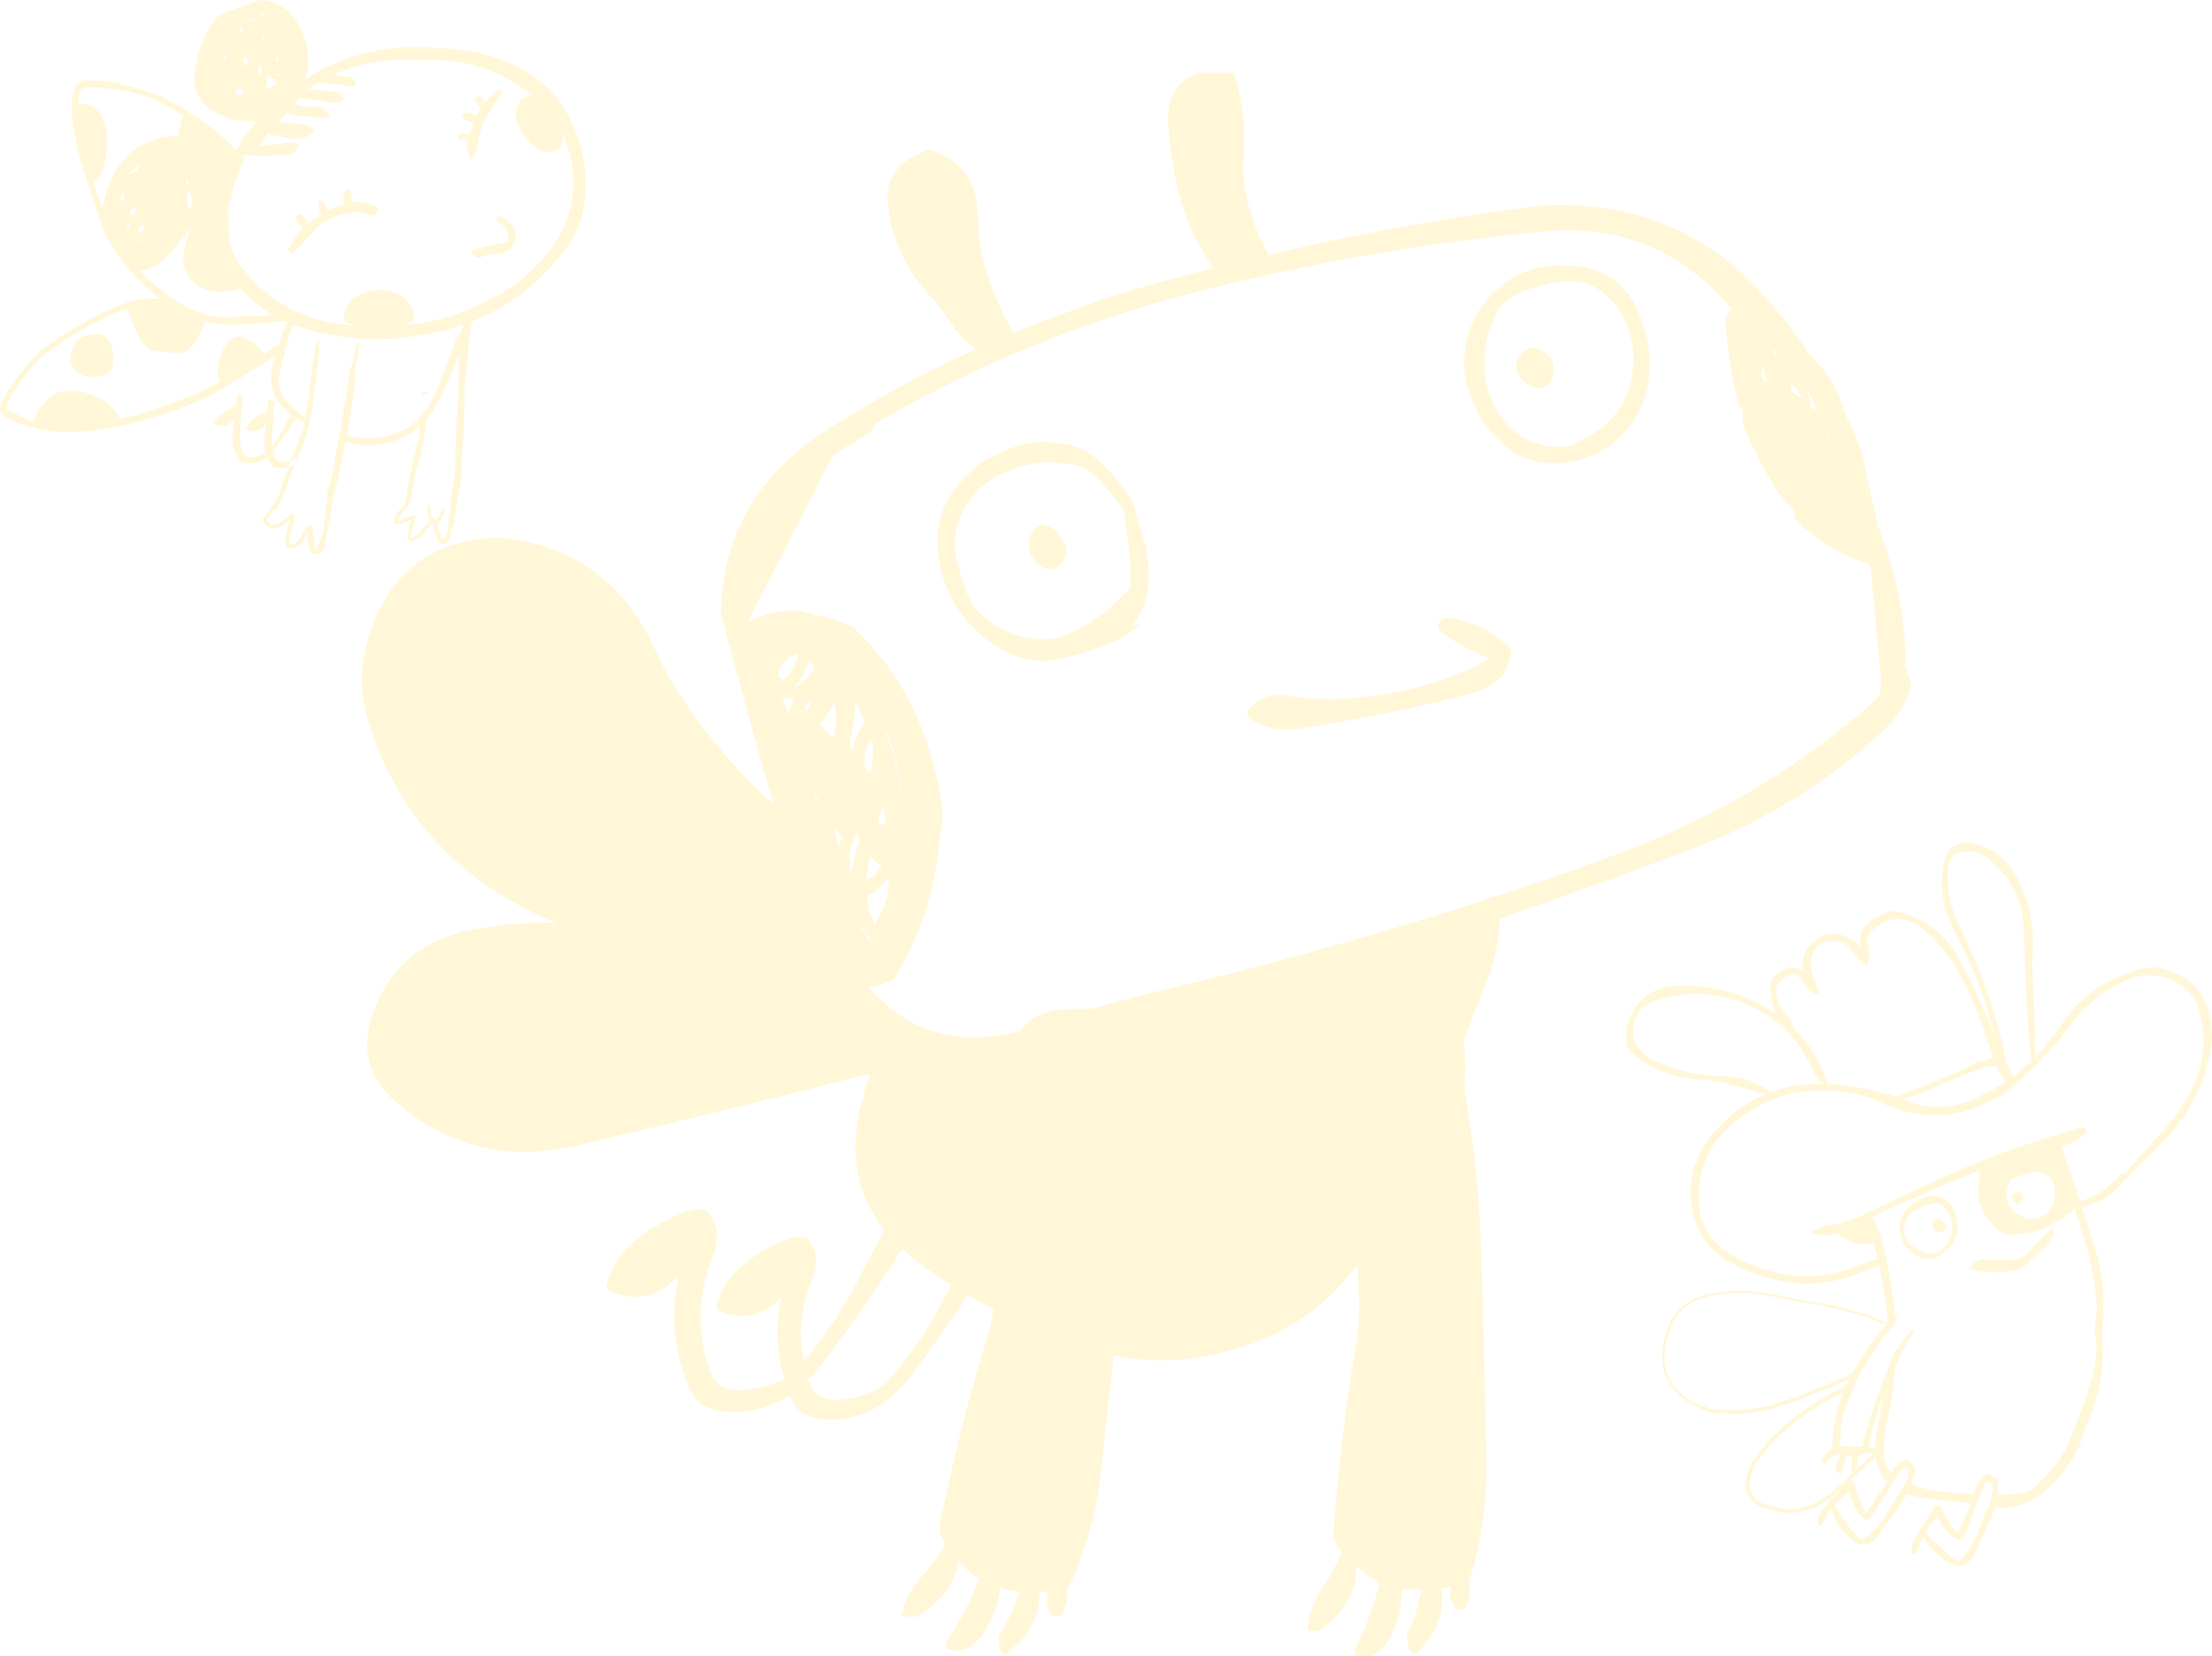 <?xml version="1.0" encoding="UTF-8" standalone="no"?>
<svg xmlns:xlink="http://www.w3.org/1999/xlink" height="554.95px" width="740.95px" xmlns="http://www.w3.org/2000/svg">
  <g transform="matrix(1.0, 0.0, 0.0, 1.0, -13.6, -14.0)">
    <path d="M652.15 235.6 Q651.7 235.95 651.55 236.4 L653.9 243.65 Q651.25 252.65 643.8 259.45 617.15 284.05 582.8 297.45 549.7 310.2 515.95 321.7 515.6 332.6 511.5 343.15 L503.95 362.4 Q504.75 370.45 504.1 378.65 509.3 408.45 509.95 438.4 510.9 470.9 511.5 503.35 L511.5 504.95 Q511.65 524.2 506.3 541.85 506.0 542.65 505.5 543.25 506.45 547.35 505.05 551.6 L504.6 552.4 Q503.45 553.65 501.75 553.2 498.1 549.4 499.55 545.45 L496.4 546.1 Q497.95 557.0 490.55 565.2 L488.65 567.55 Q487.55 568.5 486.3 567.4 L485.65 566.75 484.85 563.0 Q484.7 562.2 484.85 561.7 488.2 555.25 489.3 548.15 L490.25 546.75 483.15 546.25 Q483.45 554.6 479.05 563.15 474.75 570.55 467.85 568.5 L467.5 567.7 467.5 566.45 Q473.05 555.7 475.7 544.05 471.45 542.0 467.85 538.85 468.6 545.8 463.25 552.9 460.4 556.65 456.8 559.5 454.1 561.55 451.6 560.0 452.05 552.4 457.25 545.0 460.75 539.65 463.1 534.1 L461.35 531.75 Q460.1 529.85 460.25 527.8 460.75 520.25 461.55 512.65 463.75 488.05 468.0 463.5 469.1 456.2 468.8 448.95 L468.3 437.6 Q453.8 457.5 430.0 465.2 407.9 472.45 386.65 468.2 L382.35 507.15 Q382.2 507.95 382.2 508.75 379.85 527.8 372.1 544.7 L371.15 545.95 Q371.5 550.05 369.75 554.15 369.3 554.45 369.1 554.95 367.85 556.05 366.15 555.4 363.15 551.15 365.0 547.35 L361.85 547.5 Q361.85 558.55 353.5 565.65 L351.15 567.85 Q350.05 568.65 348.95 567.4 L348.3 566.6 Q348.15 564.7 348.15 562.8 348.0 562.05 348.3 561.55 352.55 555.55 354.45 548.65 L355.55 547.35 Q351.8 547.05 348.6 545.95 347.85 554.45 342.3 562.2 337.1 568.95 330.5 566.15 L330.35 565.35 Q330.35 564.7 330.5 564.1 337.45 554.15 341.55 542.8 337.6 540.45 334.45 536.65 334.25 543.75 327.95 550.05 324.65 553.35 320.7 555.7 L315.5 555.55 Q316.95 548.0 323.1 541.35 327.2 536.5 330.35 531.3 L328.9 528.75 Q327.95 526.85 328.3 524.8 L331.6 510.0 Q336.95 485.85 344.35 461.9 345.65 457.35 346.4 452.6 342.0 450.4 337.9 447.85 328.75 461.6 318.65 475.0 316.0 478.75 312.5 481.75 301.15 491.4 287.3 489.2 280.8 488.05 278.45 482.1 L278.15 481.45 Q267.1 488.7 254.15 486.65 247.05 485.4 244.4 478.75 236.8 460.95 240.9 441.4 231.15 451.95 218.2 446.75 216.3 445.95 216.95 443.9 219.15 435.9 225.8 430.2 228.45 427.85 231.45 425.95 238.1 421.55 245.95 419.15 L249.1 419.3 250.05 419.3 Q252.9 422.3 253.55 425.95 254.35 430.2 252.3 435.25 244.7 454.35 251.35 473.1 253.85 480.35 262.2 479.7 270.1 479.25 276.25 475.95 272.3 462.7 275.3 448.5 266.45 457.95 254.95 453.4 253.2 452.6 253.85 450.7 255.75 443.45 261.75 438.4 269.8 431.45 279.85 428.45 L282.7 428.65 283.65 428.65 Q289.0 434.3 285.55 443.0 280.05 456.55 282.85 470.1 292.35 459.05 299.25 446.15 L309.5 426.9 309.85 426.25 309.7 425.95 Q295.35 407.65 302.6 381.95 303.7 377.85 304.95 373.9 L298.8 375.35 Q253.05 387.0 207.2 397.7 172.65 405.9 146.3 383.35 132.6 371.7 138.25 354.5 146.0 330.85 170.9 325.65 185.25 322.8 199.9 323.15 152.15 303.6 137.15 256.25 132.45 241.45 137.3 226.65 147.4 195.4 180.35 194.0 217.25 197.3 232.9 231.35 236.05 238.45 240.3 245.1 254.15 266.7 272.8 283.7 264.9 256.45 257.65 229.15 L255.1 219.7 Q255.6 179.95 291.55 157.4 L292.0 157.1 Q315.5 142.4 340.6 130.9 335.55 127.9 331.75 121.6 329.25 117.65 326.05 114.2 312.65 100.0 310.95 81.7 310.15 71.8 319.3 66.6 322.15 64.85 324.95 64.2 341.55 69.1 341.2 87.85 341.2 94.5 342.95 100.95 346.4 114.05 353.05 125.55 353.35 125.25 353.85 125.25 354.15 125.1 354.6 124.9 L354.95 124.75 355.55 124.45 Q369.45 119.1 383.45 114.2 392.45 111.2 401.6 108.7 L420.05 103.8 420.2 103.8 Q411.25 91.65 407.75 75.7 405.55 65.8 404.9 55.7 404.15 42.45 415.0 38.35 L426.85 38.35 Q431.4 52.25 430.15 67.35 429.7 71.95 430.45 76.5 432.5 88.65 438.65 99.55 L443.25 98.25 Q481.4 89.45 520.5 84.1 L528.7 83.0 Q576.95 79.65 607.55 116.55 614.35 124.75 620.3 133.45 628.7 141.15 631.65 152.85 636.55 161.35 638.6 171.75 L642.7 190.5 Q651.25 211.8 652.0 234.65 L652.15 235.6 M562.15 118.0 Q565.3 124.9 566.05 132.35 566.85 139.75 564.5 147.15 562.45 153.95 557.1 159.45 552.35 164.5 545.9 167.0 538.95 169.55 531.85 169.05 523.95 168.6 518.45 163.85 514.85 161.05 512.0 157.4 508.05 152.35 505.85 145.75 503.45 138.95 504.25 131.85 504.9 125.85 507.4 121.15 509.8 115.75 514.85 111.2 519.55 106.65 525.85 104.6 532.15 102.35 539.1 103.15 547.0 103.0 553.3 107.1 559.15 110.9 562.15 118.0 M558.65 123.2 Q556.0 116.55 550.45 111.85 546.85 109.15 542.1 108.35 534.2 107.9 526.8 110.55 520.5 112.45 515.75 117.05 512.3 123.35 511.2 130.3 L511.05 131.4 510.9 138.65 Q511.2 142.1 512.3 145.6 514.5 152.2 519.1 156.95 523.8 161.8 531.05 163.25 535.35 164.05 539.9 163.4 L545.75 160.25 Q552.2 156.45 556.0 151.1 559.75 145.25 560.55 138.15 561.5 130.1 558.65 123.2 M533.3 141.0 L532.65 142.4 Q529.95 145.1 526.0 143.05 520.65 140.2 521.75 134.55 523.5 131.55 526.8 130.3 536.25 132.5 533.3 141.0 M608.65 132.15 L607.25 130.9 607.05 130.9 607.85 133.1 608.35 133.3 Q608.35 132.65 608.65 132.15 M617.5 147.45 Q615.6 144.65 613.4 142.25 L613.7 145.25 617.5 147.45 M593.65 117.65 Q567.95 86.6 526.65 91.95 466.4 97.95 407.9 113.55 380.5 121.0 354.6 132.0 L352.9 132.65 Q329.05 142.9 306.7 156.0 L306.35 157.1 305.6 158.2 Q304.0 159.75 302.1 160.7 301.3 161.05 300.7 161.5 296.25 164.2 292.35 167.0 L264.4 221.75 264.4 221.9 264.4 222.35 264.6 222.35 Q266.45 221.1 268.35 220.5 271.85 219.05 275.75 218.75 L278.3 218.6 281.9 218.75 290.6 220.95 Q295.0 222.2 299.25 223.95 L299.9 224.6 Q316.3 240.35 323.55 261.3 325.15 265.4 327.8 276.3 330.35 287.0 328.3 295.05 326.25 320.75 313.15 341.9 309.05 344.4 304.65 344.6 L304.45 344.6 Q319.9 362.55 342.3 361.45 348.6 361.15 355.4 359.4 355.4 359.25 355.55 359.25 359.5 353.55 368.2 352.3 L378.75 352.0 379.2 352.0 Q384.9 350.25 390.75 348.85 396.9 347.1 403.2 345.7 L411.7 343.65 Q461.55 331.5 509.95 315.9 L509.95 315.7 515.75 313.85 515.75 314.0 533.9 307.85 Q550.8 302.15 567.35 295.4 607.05 278.8 638.75 251.25 641.45 249.0 643.65 246.2 L643.65 246.0 643.65 245.7 643.2 245.1 643.8 243.05 643.8 242.85 640.35 205.35 639.7 203.0 Q624.6 198.4 614.35 187.2 L615.1 185.15 Q610.05 181.35 604.55 171.1 597.3 157.55 597.3 154.25 597.3 152.35 597.6 150.8 L596.35 150.6 Q592.25 135.65 591.45 120.2 592.4 118.75 593.65 117.65 M604.25 137.05 Q602.8 138.95 604.25 141.3 L604.55 141.8 605.5 142.1 604.25 137.05 M622.35 151.25 Q620.8 147.95 618.9 144.95 619.7 147.45 620.15 150.3 L620.3 150.8 622.35 151.25 M625.7 159.15 L625.2 159.75 626.15 161.05 Q625.85 160.1 625.7 159.15 M354.45 163.4 Q361.1 161.35 367.85 162.45 375.75 162.9 381.4 168.15 386.65 172.85 390.75 178.7 393.25 181.85 394.05 185.45 L396.25 193.35 Q398.6 200.45 398.45 207.85 398.3 215.45 394.05 221.9 L392.8 223.95 395.6 222.7 393.5 224.7 Q389.35 228.25 383.95 230.25 377.3 232.8 370.4 234.35 L365.2 235.45 Q358.7 235.75 352.9 233.4 346.75 230.9 341.55 226.15 335.55 220.8 332.05 213.7 327.35 204.55 327.65 194.3 328.1 183.75 334.75 176.15 338.2 172.4 342.0 169.25 347.85 165.6 354.45 163.4 M350.35 172.25 Q343.75 174.9 339.15 180.6 334.6 186.4 333.5 193.65 333.0 197.6 333.95 201.25 L335.2 205.8 337.1 211.8 Q339.65 218.9 345.95 222.85 352.4 227.1 359.8 228.05 367.25 228.7 373.2 225.7 380.15 222.35 385.7 217.35 389.0 214.5 392.15 211.0 392.6 201.85 391.05 192.55 L390.55 188.3 Q390.1 183.9 386.95 180.75 L383.45 176.65 Q379.55 171.6 373.55 169.7 L364.1 168.75 Q356.5 169.4 350.35 172.25 M365.0 190.35 Q368.0 191.8 369.1 194.3 373.05 199.8 368.0 203.9 365.35 205.65 362.65 203.9 360.75 202.65 359.5 200.75 355.55 194.45 362.2 189.55 L365.0 190.35 M432.05 251.55 Q436.75 245.85 445.15 247.15 454.75 248.7 464.5 248.05 480.9 247.15 496.55 241.9 505.35 238.95 512.45 234.65 504.1 231.2 496.4 225.85 494.95 224.75 495.45 223.0 L495.75 222.55 496.05 222.05 496.55 221.6 497.15 221.25 497.8 221.1 498.75 220.95 Q511.85 222.85 519.55 231.5 L519.85 231.85 Q518.95 242.85 507.4 246.0 499.7 248.25 491.8 249.95 470.65 254.7 449.05 258.15 439.6 259.6 432.65 255.0 430.45 253.6 432.05 251.55 M646.8 220.65 L647.45 222.85 647.45 222.2 646.8 220.65 M284.9 235.3 Q283.05 239.85 280.05 243.95 L280.35 243.95 Q283.5 242.25 286.2 238.15 285.85 236.7 285.1 235.3 L284.9 235.3 M275.95 241.6 Q279.85 238.95 280.65 234.05 280.8 232.8 280.05 233.1 275.6 235.3 274.2 239.55 L274.2 240.05 Q274.35 241.0 275.45 241.45 L275.95 241.6 M277.65 253.45 Q278.15 251.25 279.4 249.0 279.1 247.9 277.35 247.75 L275.75 247.75 277.65 253.45 M310.15 258.95 Q314.25 269.5 315.5 280.7 L315.5 281.2 315.65 280.1 Q314.55 269.7 310.95 259.9 L310.15 258.95 M304.95 262.1 Q303.2 265.75 303.05 269.85 L303.05 270.3 Q303.85 271.75 305.1 272.85 306.35 268.4 305.9 263.05 305.75 261.95 304.95 262.1 M300.2 249.2 L300.2 249.35 Q299.9 255.35 298.5 261.0 L298.3 261.5 Q298.5 263.7 299.1 265.9 L299.1 266.2 Q299.75 260.7 303.2 256.25 301.95 252.5 300.2 249.2 M283.65 252.35 Q285.1 250.9 285.7 248.55 L285.4 248.55 Q283.05 249.35 283.5 251.85 L283.65 252.35 M288.4 256.45 Q289.8 259.1 292.95 261.0 294.05 256.75 293.45 251.85 293.3 250.1 292.95 249.65 291.4 253.1 288.7 255.95 L288.4 256.45 M287.3 281.5 L285.55 277.55 285.25 276.95 287.45 283.7 Q287.3 282.6 287.3 281.5 M293.3 291.6 Q293.45 294.6 294.55 297.25 L294.7 297.6 Q294.85 296.35 295.35 295.2 L295.65 294.75 293.45 291.45 293.3 291.6 M301.65 295.4 L300.7 293.65 Q300.55 293.35 300.2 293.65 297.05 299.8 298.8 306.25 L298.8 306.4 Q299.75 301.05 301.3 295.85 L301.65 295.4 M309.05 285.15 Q307.95 287.2 307.65 289.4 L307.8 289.7 Q309.35 290.8 310.15 289.7 310.45 287.35 309.5 284.95 309.35 284.65 309.05 285.15 M310.8 308.45 Q308.1 312.4 304.15 314.15 L304.15 314.3 Q304.0 317.6 305.25 320.45 L306.5 323.6 Q310.45 318.25 311.25 311.0 311.4 309.1 310.8 308.45 M309.05 304.2 L304.95 301.05 Q304.15 304.7 303.85 308.3 303.7 308.65 303.85 308.8 306.5 307.7 309.05 304.2 M302.25 325.5 L303.55 326.9 304.65 328.8 305.6 328.8 Q303.35 326.45 301.65 323.75 L302.25 325.5 M315.85 432.55 L315.35 433.2 Q303.05 452.3 289.0 470.9 L284.45 476.25 284.75 477.05 Q286.95 483.5 294.55 483.05 303.2 482.4 309.85 478.0 320.4 466.65 327.8 452.75 L332.2 444.55 323.55 438.7 Q319.3 435.7 315.85 432.55 M257.65 450.55 L257.65 450.4 Q257.5 450.4 257.5 450.55 L257.65 450.55 M221.05 443.75 L221.2 443.75 221.2 443.45 221.05 443.75" fill="#ffcc00" fill-opacity="0.153" fill-rule="evenodd" stroke="none"/>
    <path d="M77.9 90.0 Q75.7 92.4 72.75 96.25 65.75 105.35 60.1 104.3 63.95 108.55 68.6 112.0 79.6 120.2 88.5 120.2 L105.15 119.65 102.9 118.25 Q97.8 114.85 94.1 110.6 91.4 111.7 87.6 111.7 79.8 111.7 76.65 106.25 75.0 103.4 75.0 100.05 75.85 93.5 77.9 90.0 M70.75 74.7 L70.65 74.7 Q70.4 75.35 70.5 76.05 L70.65 76.05 70.75 74.7 M77.55 83.45 L77.65 83.35 Q78.05 80.85 77.35 78.45 76.55 78.25 75.9 79.15 L76.0 79.25 76.75 83.45 Q77.2 84.1 77.55 83.45 M58.75 93.8 L60.5 95.0 61.15 94.45 58.75 93.8 M60.4 89.8 L60.45 89.9 59.7 91.4 60.95 91.8 62.0 90.15 62.0 89.95 61.95 89.65 60.4 89.8 M56.55 90.8 L57.1 89.5 57.1 89.45 56.6 89.1 Q56.25 88.95 56.2 89.3 L55.95 90.75 56.55 90.8 M59.2 83.2 Q58.6 83.85 57.45 84.05 L57.0 85.8 Q57.9 86.6 58.8 86.1 L58.75 85.95 59.2 83.2 M54.9 79.25 L54.4 78.75 54.25 78.7 Q53.9 79.75 54.1 80.85 54.25 81.4 54.9 81.55 L55.05 81.3 55.3 80.65 55.25 80.3 Q55.05 79.8 55.15 79.35 L54.9 79.25 M56.85 72.25 L59.35 71.3 59.5 71.1 60.35 69.65 Q60.05 69.5 59.7 69.8 58.2 70.85 56.85 72.25 M72.8 62.25 L72.75 62.65 72.95 62.6 72.8 62.25 M76.1 74.05 L76.0 74.15 75.95 75.55 Q76.6 75.65 76.8 75.2 L76.75 75.0 Q76.8 74.2 76.1 74.05 M67.2 68.25 L67.15 68.1 Q66.6 68.65 67.1 69.25 L67.35 69.3 67.75 69.0 67.2 68.25 M68.0 48.55 Q58.0 43.75 44.3 43.25 41.05 43.1 40.1 45.85 39.8 46.75 39.75 48.85 L40.65 48.8 Q49.1 48.8 49.5 62.0 49.4 65.65 48.5 68.95 47.2 73.8 44.8 75.1 L48.0 84.15 Q48.0 82.85 48.3 81.7 53.3 60.3 73.45 59.5 L73.45 59.4 Q73.45 58.25 74.1 55.45 74.5 53.75 74.95 52.75 69.65 49.35 68.0 48.55 M112.9 86.25 L113.2 86.0 113.55 85.75 114.05 85.75 114.25 85.8 114.8 86.15 Q116.15 87.45 116.95 88.9 119.0 87.15 121.3 85.75 120.0 83.95 120.25 81.8 L120.55 81.55 120.95 81.3 120.95 81.35 121.7 81.4 122.1 81.8 Q122.85 83.2 123.05 84.7 125.75 83.25 128.7 82.3 128.25 79.45 129.7 77.4 L129.7 77.5 130.15 77.45 130.35 77.5 131.0 78.0 Q131.3 78.5 131.1 79.2 L131.25 79.75 131.25 81.75 Q135.55 81.3 139.45 83.2 140.7 83.75 140.1 84.9 138.9 86.75 136.65 85.75 135.4 85.15 133.95 85.15 125.55 84.9 119.4 90.75 115.25 94.9 111.6 99.05 111.0 99.0 110.5 98.5 L110.35 98.25 110.3 98.05 110.25 97.9 Q111.5 94.3 114.2 91.45 L114.95 90.65 Q113.55 89.05 112.6 87.1 L112.65 86.6 112.9 86.25 M84.35 87.65 L84.5 87.55 84.25 87.55 84.35 87.65 M112.9 40.75 L112.65 41.1 112.85 41.25 112.9 40.75 M103.6 39.45 Q103.15 39.7 103.15 40.55 L102.75 42.75 102.75 43.05 103.0 43.65 Q104.95 43.1 106.5 41.65 L106.3 41.55 103.6 39.45 M106.95 39.45 L107.5 39.3 107.55 39.15 107.45 39.0 Q106.95 38.55 106.05 38.6 L105.95 38.55 106.95 39.45 M101.9 25.9 L101.5 27.4 101.65 27.35 102.35 27.1 101.9 25.9 M106.6 32.25 Q106.2 33.15 105.95 34.15 L106.95 34.7 106.6 32.25 M92.55 44.6 L92.5 44.75 92.45 45.5 Q94.2 46.2 95.15 45.25 L95.0 45.1 94.0 43.15 92.55 44.6 M89.15 49.0 L88.95 48.8 88.75 48.9 89.15 49.0 M83.6 37.3 L83.45 37.25 Q82.8 38.55 83.25 39.95 L83.3 39.85 83.6 37.3 M86.65 38.95 Q86.25 39.75 86.8 39.8 L86.85 39.8 86.7 38.9 86.65 38.95 M88.3 32.15 L88.3 33.75 89.65 33.8 89.65 33.6 Q89.35 32.6 88.45 31.9 88.3 31.75 88.3 32.15 M88.85 27.3 Q88.5 27.9 88.95 28.45 L89.0 28.55 88.85 27.3 M100.3 36.3 L100.3 36.5 Q100.0 37.45 100.25 38.5 100.6 38.85 100.95 38.85 L101.0 38.75 Q101.4 37.2 101.25 35.75 100.75 35.7 100.3 36.3 M95.95 32.95 L95.9 32.9 Q94.45 34.3 95.6 36.15 96.3 35.95 96.8 34.85 L96.8 34.65 95.95 32.95 M97.55 24.95 L97.4 24.9 Q97.0 25.75 97.75 26.25 L97.9 26.2 97.55 24.95 M98.85 21.1 L98.9 21.1 98.5 19.95 97.95 20.55 98.4 20.95 Q98.5 20.95 98.6 21.1 L98.85 21.1 M94.65 22.25 L93.6 24.05 94.7 25.35 94.7 25.1 94.65 22.25 M107.8 21.75 L108.9 23.05 108.1 21.95 107.8 21.45 107.8 21.75 M101.85 19.3 L102.1 18.95 101.4 18.85 101.05 18.85 101.25 20.0 101.85 19.3 M164.6 139.25 L162.2 144.9 161.45 146.5 158.75 151.4 156.25 154.75 Q155.75 162.75 153.4 170.5 152.55 173.25 152.15 176.0 L151.95 177.4 151.6 178.55 151.5 180.3 151.45 181.05 151.4 181.05 Q151.0 182.65 150.25 183.55 147.7 186.55 146.9 188.2 L147.5 188.45 Q151.15 186.8 151.6 186.8 L151.8 186.85 152.25 186.5 Q152.65 186.5 152.6 186.95 152.6 189.05 151.1 193.4 151.1 194.15 151.85 194.15 152.85 194.15 155.35 191.1 L157.7 188.4 157.55 188.1 157.5 188.05 157.5 188.0 Q156.8 186.6 156.85 183.85 L156.9 183.7 156.8 183.25 Q156.8 182.9 157.2 182.9 L158.6 187.65 158.8 187.95 159.5 188.0 160.25 187.75 Q161.95 183.9 162.2 183.9 162.75 183.9 162.7 184.8 161.2 188.95 160.15 189.5 L160.65 191.75 Q161.3 194.1 161.95 194.95 163.75 193.6 163.85 187.6 L164.55 184.95 164.3 184.45 164.7 181.9 164.55 181.9 165.7 175.0 Q166.2 170.65 166.15 166.3 166.05 164.1 166.3 161.85 L167.0 147.65 167.45 133.25 Q166.85 133.45 164.6 139.25 M208.8 66.0 Q210.7 74.95 209.05 84.0 207.65 91.05 203.45 96.9 190.95 113.95 171.9 121.6 L171.4 123.05 Q171.05 123.9 170.25 133.6 169.5 142.9 169.1 143.25 169.3 148.45 169.0 153.7 L168.0 174.3 167.95 174.8 Q167.75 178.05 167.0 181.15 L166.45 183.85 Q165.85 190.1 164.9 191.0 164.1 196.3 162.2 196.25 159.3 196.2 158.8 189.4 L158.45 189.2 Q154.1 195.3 151.85 195.25 149.9 195.2 149.95 194.05 L150.7 190.3 Q150.85 189.4 151.15 188.75 L151.05 188.15 Q148.75 189.65 147.55 189.6 145.3 189.6 145.7 188.25 145.75 186.55 147.85 184.45 149.35 183.0 149.85 180.9 L149.7 180.9 150.45 176.1 Q151.8 168.4 153.9 160.7 L154.45 156.65 Q150.65 160.1 145.55 161.75 137.25 164.5 129.25 162.1 L126.65 175.15 126.6 175.65 125.45 179.85 125.35 179.85 123.95 188.3 122.8 194.25 122.4 197.3 Q121.55 199.75 118.9 199.65 116.35 199.5 116.7 192.5 L116.7 192.45 115.05 195.35 Q113.2 197.75 110.9 197.65 109.25 197.55 109.15 195.55 109.3 191.85 110.8 188.25 L110.7 188.1 108.5 189.95 Q106.75 191.1 104.55 191.0 102.35 190.85 101.65 188.3 101.7 187.55 104.35 184.05 L107.25 179.9 Q107.35 179.25 107.6 178.65 L107.5 178.65 108.2 176.25 108.5 175.1 109.25 173.15 110.15 170.65 112.3 169.85 Q111.1 172.35 110.4 174.85 L109.95 176.25 109.75 176.8 109.25 178.1 109.15 178.6 109.15 178.75 109.0 178.75 108.55 179.7 Q107.1 183.8 106.0 184.9 L105.65 184.55 105.75 184.4 105.6 184.55 102.95 188.25 103.6 189.15 Q104.2 189.75 104.9 189.8 107.05 189.9 111.15 186.2 112.65 186.25 112.4 187.5 L111.55 190.4 Q110.6 193.05 110.5 195.55 110.45 196.4 111.3 196.4 112.65 196.5 114.75 193.05 116.9 189.6 117.3 189.65 118.25 189.7 118.6 193.05 118.95 197.45 119.25 198.15 122.25 194.75 122.8 183.25 L123.45 179.7 123.15 179.7 123.25 179.0 124.25 175.55 Q125.35 171.4 125.9 167.05 L126.65 162.65 126.75 162.35 127.25 159.8 127.25 159.4 127.25 158.95 127.4 159.0 Q129.0 150.85 130.2 142.25 L130.65 138.95 131.1 137.35 Q131.2 136.75 131.65 135.75 L132.15 134.2 Q132.25 132.1 133.1 129.25 L133.0 128.0 133.9 129.55 Q133.65 132.8 132.7 135.95 132.45 145.6 130.6 154.9 L129.7 159.75 Q139.3 162.55 148.7 158.05 151.65 156.7 153.75 154.25 L154.1 153.85 155.2 152.65 156.4 151.2 157.1 149.85 Q158.9 147.15 160.3 144.25 160.1 144.15 163.3 135.7 L166.55 127.15 167.45 126.25 168.3 124.25 168.95 122.75 Q163.3 124.7 157.2 125.9 L149.65 127.0 144.15 127.5 Q128.3 128.25 113.15 123.25 L111.6 122.7 Q109.0 131.05 107.15 139.4 106.15 143.9 109.05 147.65 112.0 151.3 115.85 153.8 117.45 144.5 118.5 135.0 L119.2 130.4 119.35 130.1 Q119.7 128.8 120.45 127.95 L120.45 128.75 120.35 129.05 120.6 131.25 Q120.45 131.25 120.45 131.35 L120.6 131.6 118.35 149.6 117.45 154.75 117.55 154.8 117.45 154.95 117.05 156.5 117.05 156.6 116.65 158.1 Q115.4 162.7 113.55 167.15 L113.45 167.2 111.0 168.4 114.3 159.95 Q115.1 157.9 115.5 155.75 L112.95 154.15 105.6 164.6 105.05 165.35 105.5 166.9 Q106.2 168.95 108.6 168.8 L111.0 168.4 110.15 170.65 106.3 170.75 Q104.25 170.4 103.5 168.5 L103.05 167.25 Q99.65 169.75 95.65 169.1 93.6 168.75 92.85 166.85 91.1 162.75 91.55 158.3 91.95 157.05 91.95 155.3 L91.65 154.85 90.55 155.85 Q89.4 156.8 87.6 156.8 L85.25 156.2 Q85.95 154.35 87.55 153.0 89.75 151.05 92.5 150.1 92.7 146.0 93.7 146.0 94.75 146.0 94.75 148.45 L94.7 150.15 94.75 150.2 94.55 151.65 94.1 158.1 Q93.55 161.65 94.85 165.25 95.55 167.3 97.95 167.15 100.55 166.95 102.6 165.7 101.9 162.9 102.2 159.95 102.6 158.7 102.6 156.95 102.6 156.5 102.3 156.5 L101.2 157.5 Q100.05 158.45 98.25 158.45 L95.9 157.85 Q96.6 156.0 98.2 154.65 100.4 152.7 103.15 151.75 103.35 147.65 104.35 147.65 105.4 147.65 105.4 150.1 L105.35 151.8 105.4 151.85 105.2 153.3 104.75 159.75 Q104.45 161.55 104.7 163.4 106.85 160.65 108.5 157.55 L111.05 152.85 Q102.1 146.15 105.15 135.35 L105.85 133.05 Q102.3 135.75 87.85 144.45 79.8 149.3 65.65 153.6 49.05 158.7 36.65 158.7 28.55 158.7 21.05 156.2 13.6 153.7 13.6 151.0 13.6 148.15 19.35 140.5 24.6 133.5 27.65 131.15 33.35 126.8 42.05 121.9 56.05 114.0 63.8 114.0 L67.3 114.15 Q64.65 112.15 62.05 109.7 50.9 99.1 47.1 87.9 L43.85 78.0 43.9 77.85 43.25 76.2 43.05 75.55 43.0 75.55 42.55 74.45 42.65 74.4 41.05 69.25 Q37.6 57.15 37.6 49.95 37.6 39.6 44.45 41.15 L47.1 41.1 Q50.85 41.1 59.25 43.55 66.9 45.8 69.55 47.3 80.6 53.45 85.7 57.75 89.25 60.8 92.65 64.3 95.65 59.25 99.5 54.75 L92.45 54.15 Q76.75 50.4 79.0 36.95 79.0 36.15 79.25 35.25 80.55 28.6 84.1 22.55 87.05 17.65 92.0 17.4 94.6 15.95 97.75 15.15 99.25 14.3 101.05 14.0 L102.55 14.25 103.05 14.2 Q109.65 15.7 113.05 21.35 118.7 30.8 115.9 40.55 135.7 27.75 160.55 30.1 166.6 30.25 172.75 31.55 202.6 37.6 208.8 66.0 M179.7 87.25 Q179.9 86.5 180.65 86.5 182.95 87.05 184.65 88.8 186.65 90.8 186.25 93.5 185.35 99.5 178.5 99.15 177.15 99.1 175.95 99.65 172.9 101.3 171.65 98.75 171.45 98.3 171.8 98.1 177.25 95.8 183.4 95.25 L183.8 94.75 Q184.6 90.4 180.05 88.2 L179.85 87.8 179.7 87.4 179.7 87.25 M191.55 46.2 L191.95 46.35 192.05 46.45 192.1 46.55 192.15 46.65 192.7 46.8 193.3 47.25 Q176.9 32.5 152.8 34.35 138.35 33.2 125.5 38.95 127.05 39.1 128.45 39.7 131.05 39.2 132.05 40.6 L132.7 41.2 132.85 41.7 Q132.85 42.15 132.5 42.6 L131.8 42.7 131.75 42.95 131.15 43.05 127.2 42.3 121.55 41.75 121.5 41.7 120.15 41.7 Q119.8 41.85 119.4 42.1 L116.85 43.75 118.55 44.0 122.2 44.35 124.3 44.65 124.9 44.55 127.6 45.15 Q128.2 45.35 128.15 45.7 L128.0 46.4 129.05 47.35 126.75 48.1 125.95 48.3 Q123.3 48.6 120.4 47.6 L118.0 47.3 113.8 47.0 112.25 48.9 115.65 49.7 118.75 49.75 Q122.05 49.6 123.35 51.7 L123.7 51.75 124.05 52.1 124.15 52.45 124.1 52.65 Q123.85 53.7 122.6 53.55 L119.8 53.2 114.1 52.9 109.45 51.8 106.9 54.7 108.1 54.95 114.2 55.5 Q116.9 55.8 118.7 57.4 119.1 57.8 118.75 58.25 114.95 61.6 108.8 60.0 L106.15 59.45 Q104.45 59.3 103.4 58.6 L102.15 60.45 Q101.4 61.95 100.25 62.9 L111.95 61.75 Q114.25 62.2 113.05 64.15 112.05 65.55 110.0 65.8 102.95 66.3 95.9 66.0 L95.6 65.9 95.35 65.8 94.85 66.7 95.5 67.45 Q94.05 70.0 92.95 73.1 91.5 77.15 90.8 81.55 L90.2 81.6 89.8 85.5 90.35 85.55 Q90.2 87.5 90.2 89.55 L90.3 94.35 Q91.25 99.15 94.3 103.2 106.45 119.15 125.5 122.25 L133.05 123.2 129.55 122.15 Q128.8 121.8 128.75 121.1 128.85 115.1 134.85 112.35 138.25 110.95 142.0 111.25 149.7 111.95 152.2 118.9 152.45 122.4 149.2 122.9 L144.75 123.4 Q162.9 122.45 179.45 113.5 186.55 109.65 192.35 104.0 212.2 84.95 202.35 58.95 L201.6 57.15 Q202.1 58.9 202.2 60.8 201.9 64.25 198.3 64.8 195.7 65.2 193.65 63.7 189.65 60.9 187.55 56.45 184.7 50.75 189.05 46.45 L189.1 46.5 191.15 46.15 191.55 46.2 M173.05 46.8 L173.25 46.6 173.7 46.35 Q174.5 46.2 175.1 46.75 L175.35 47.15 175.5 47.65 175.95 47.9 176.2 48.2 Q178.1 45.9 180.45 44.0 L180.45 44.05 180.9 44.1 181.2 44.15 181.5 44.4 181.75 44.7 181.85 45.0 178.3 50.2 Q174.25 56.25 173.4 63.25 173.15 65.45 171.85 66.95 171.35 67.5 171.05 66.95 169.55 64.2 170.3 61.1 L167.5 60.7 167.1 60.35 166.95 60.1 166.95 59.6 167.1 59.2 167.35 58.95 167.7 58.7 Q169.4 58.6 170.95 59.2 L171.0 59.1 Q171.5 56.9 172.3 54.85 170.85 54.95 169.2 54.05 L168.75 53.55 168.55 53.25 168.65 52.9 168.65 52.75 168.7 52.5 168.8 52.35 Q169.15 51.95 169.75 51.8 L170.05 51.75 Q172.1 51.75 173.2 52.8 L174.6 50.35 Q173.5 49.15 172.85 47.5 L172.95 47.15 173.05 46.8 M50.85 129.65 Q51.55 131.55 51.55 133.6 51.55 136.55 51.0 137.6 49.6 140.25 44.75 140.25 40.25 140.25 38.3 137.55 37.15 135.95 37.15 134.25 37.15 132.45 38.35 130.0 40.1 126.4 43.25 126.4 L45.95 125.85 Q49.45 125.85 50.85 129.65 M155.1 146.15 L154.95 146.15 154.95 145.35 157.25 145.35 156.65 145.8 156.35 145.9 156.2 145.95 155.1 146.15 M73.15 132.3 L65.0 131.6 Q61.8 130.35 59.35 125.3 56.7 119.45 56.6 117.5 44.4 121.15 29.2 132.3 26.15 134.5 21.2 141.0 15.8 148.1 15.8 151.0 15.8 151.35 23.9 155.05 L24.95 155.35 25.0 155.35 25.0 155.15 Q25.0 153.15 27.9 149.5 31.55 144.9 36.2 144.9 44.35 144.9 49.65 149.25 52.9 151.9 53.65 154.35 59.15 153.15 65.0 151.25 77.25 147.35 86.75 142.15 L87.3 141.85 Q86.55 140.85 86.5 138.0 88.35 126.8 93.8 126.8 96.85 126.8 102.4 132.6 L104.85 130.65 107.2 128.8 Q108.1 125.95 109.15 123.2 L109.65 121.95 108.85 121.6 107.7 121.75 91.7 122.9 Q86.9 122.9 82.25 121.7 78.75 132.3 73.15 132.3 M112.3 169.85 L112.35 169.75 Q112.45 169.0 112.95 168.2 L113.35 167.55 112.4 169.65 112.35 169.75 112.35 169.8 112.3 169.85" fill="#ffcc00" fill-opacity="0.153" fill-rule="evenodd" stroke="none"/>
    <path d="M691.5 325.3 Q691.0 310.8 679.5 301.55 675.45 298.25 670.45 299.55 666.65 300.5 666.15 304.5 665.15 314.0 669.2 322.5 673.45 331.35 677.1 340.6 682.35 353.9 685.25 367.7 685.6 369.5 685.15 370.5 L685.3 371.0 685.35 370.9 685.75 370.6 686.15 370.85 686.45 371.0 688.0 374.65 693.95 369.55 Q692.75 356.7 692.15 343.4 L691.5 325.3 M694.5 341.95 Q695.25 355.2 695.3 368.25 699.95 363.45 703.8 357.7 713.05 343.75 728.85 339.15 732.05 338.25 735.3 338.0 752.15 340.65 754.3 357.1 754.85 361.35 754.15 365.55 751.0 383.65 737.85 396.8 L721.55 413.25 Q717.2 417.45 710.95 418.4 L714.45 429.25 Q717.7 439.2 718.25 449.35 L718.05 450.1 Q718.4 454.05 717.85 458.0 L717.75 462.05 Q719.05 476.6 712.95 490.1 L710.05 498.65 Q704.9 509.1 697.1 514.7 689.6 520.05 681.75 518.9 680.75 522.5 678.95 526.0 677.15 529.4 675.7 533.15 672.5 541.3 665.65 537.15 L662.5 534.75 Q659.15 531.85 657.9 528.4 L657.35 529.55 Q656.55 531.75 655.9 534.05 L655.7 534.65 654.2 534.7 Q653.4 530.9 656.2 527.5 L656.5 527.2 656.55 526.75 656.65 526.25 Q659.5 522.7 661.55 518.7 662.5 517.95 663.55 518.55 665.55 522.9 668.5 526.9 668.95 527.4 669.65 527.75 671.6 522.6 673.95 517.7 L662.35 516.4 Q656.05 515.75 652.25 514.6 650.65 517.85 648.35 520.75 645.9 523.85 643.75 527.2 639.1 534.65 633.1 529.2 L630.45 526.35 Q627.8 522.85 627.2 519.25 L626.4 520.2 624.15 524.4 623.8 524.9 Q623.05 525.25 622.4 524.7 622.3 520.85 625.7 517.95 L626.05 517.75 626.2 517.35 626.3 516.85 Q628.75 514.75 630.9 512.45 L630.05 513.2 Q627.7 515.4 624.95 517.1 619.3 520.7 612.75 520.9 610.3 520.95 608.0 520.25 607.0 519.9 605.95 519.7 L602.95 518.75 602.75 518.55 602.5 518.4 602.3 518.25 602.0 518.1 601.8 517.95 601.6 517.85 601.3 517.7 601.15 517.55 601.0 517.35 600.85 517.2 600.75 517.05 600.6 516.9 600.45 516.75 600.35 516.6 600.2 516.45 600.1 516.35 599.95 516.1 599.8 515.95 599.65 515.85 599.5 515.7 599.35 515.55 599.35 515.4 599.2 515.25 599.2 515.05 599.15 514.9 599.0 514.75 599.0 514.6 598.85 514.45 598.85 514.3 598.8 514.2 598.65 514.05 598.65 513.8 598.6 513.7 598.5 513.55 598.5 513.4 598.5 513.25 598.5 513.1 598.5 512.95 598.45 512.8 598.45 512.6 598.45 512.45 598.35 512.3 598.35 512.2 598.35 512.05 598.35 511.9 598.3 511.75 598.3 511.6 598.3 511.4 598.3 511.25 598.3 511.1 598.3 510.95 598.35 510.8 598.35 510.7 598.35 510.55 598.45 510.4 598.45 510.2 598.45 510.05 598.5 509.9 598.5 509.75 598.5 509.6 598.5 509.45 598.5 509.3 598.5 509.2 598.6 508.95 598.65 508.8 598.65 508.7 598.65 508.55 598.7 508.4 598.8 508.25 598.8 508.1 598.85 507.95 598.85 507.75 598.95 507.6 598.95 507.45 599.0 507.3 599.0 507.2 599.1 507.05 599.1 506.9 599.15 506.75 599.15 506.55 599.2 506.4 599.3 506.25 599.35 506.1 599.45 505.95 599.5 505.8 599.6 505.65 599.65 505.55 599.7 505.3 599.8 505.15 599.85 505.05 599.95 504.9 600.0 504.75 600.1 504.6 600.15 504.45 600.2 504.3 600.3 504.1 600.35 503.95 600.45 503.8 600.6 503.65 600.65 503.55 600.75 503.4 600.85 503.25 601.0 503.05 601.1 502.9 601.25 502.75 601.3 502.6 601.45 502.45 601.6 502.3 601.65 502.15 601.8 502.05 601.85 501.8 601.95 501.65 602.15 501.55 602.25 501.4 602.3 501.25 602.5 501.1 602.6 500.95 602.75 500.8 602.85 500.6 603.0 500.45 603.15 500.3 603.25 500.15 603.35 500.05 603.5 499.9 603.65 499.75 603.75 499.6 603.85 499.4 604.0 499.25 604.15 499.1 604.25 498.95 604.45 498.8 604.6 498.65 604.65 498.5 604.8 498.4 604.95 498.15 605.1 498.0 605.15 497.9 605.3 497.75 605.45 497.6 605.6 497.45 605.65 497.3 605.8 497.15 605.95 496.95 606.1 496.8 606.15 496.65 606.3 496.5 606.45 496.4 606.6 496.25 606.65 496.1 608.9 493.95 613.65 489.65 620.15 484.95 Q623.45 482.85 626.9 481.0 L631.95 478.35 633.05 476.15 627.45 478.5 615.6 483.3 607.35 485.95 605.95 486.35 605.65 486.35 603.5 486.8 596.2 487.75 587.05 487.3 586.7 487.15 586.35 487.1 585.95 486.85 585.45 486.75 585.0 486.6 584.55 486.45 584.05 486.3 583.2 486.0 582.7 485.75 582.05 485.35 581.4 485.1 580.8 484.8 579.55 484.15 579.2 484.0 578.85 483.75 578.5 483.45 578.15 483.1 577.7 482.8 576.9 482.2 576.15 481.6 575.65 481.15 575.5 480.95 575.35 480.8 575.25 480.65 575.15 480.5 575.0 480.35 574.85 480.2 574.75 480.1 574.65 479.95 574.5 479.7 574.35 479.6 574.25 479.45 574.15 479.3 574.0 479.15 573.85 479.0 573.75 478.85 573.65 478.7 573.5 478.5 573.35 478.35 573.25 478.2 573.05 478.1 573.0 477.95 572.85 477.8 572.75 477.65 572.7 477.5 572.7 477.3 572.55 477.15 572.55 477.0 572.4 476.85 572.4 476.7 572.25 476.6 572.2 476.45 572.15 476.3 572.05 476.1 572.0 475.95 571.9 475.8 571.85 475.65 571.75 475.5 571.7 475.35 571.65 475.2 571.55 475.05 571.5 474.85 571.4 474.7 571.35 474.55 571.25 474.45 571.2 474.3 571.15 474.15 571.05 474.0 571.0 473.85 571.0 473.65 571.0 473.5 571.0 473.35 570.9 473.2 570.9 473.05 570.85 472.95 570.85 472.8 570.85 472.55 570.75 472.45 570.75 472.3 570.7 472.15 570.7 472.0 570.65 471.85 570.65 471.7 570.65 471.55 570.65 471.35 570.55 471.2 570.55 471.05 570.5 470.95 570.5 470.8 570.5 470.65 570.4 470.5 570.4 470.35 570.4 470.15 570.4 470.0 570.4 469.85 570.4 469.7 570.4 469.55 570.4 469.45 570.4 469.15 570.4 468.65 570.4 468.2 570.4 467.7 570.4 467.3 570.4 466.85 570.5 466.7 570.5 466.5 570.5 466.35 570.5 466.2 570.5 466.05 570.55 465.9 570.55 465.8 570.55 465.65 570.65 465.5 570.65 465.3 570.65 465.15 570.65 465.0 570.7 464.85 570.7 464.7 570.7 464.55 570.75 464.4 570.75 464.3 570.85 464.05 570.85 463.9 570.85 463.8 570.85 463.65 570.9 463.5 570.9 463.35 571.0 463.2 571.0 463.05 571.05 462.85 571.15 462.7 571.2 462.55 571.2 462.4 571.25 462.3 571.35 462.15 571.35 462.0 571.35 461.85 571.4 461.65 571.5 461.5 571.5 461.35 571.55 461.2 571.65 461.05 571.7 460.9 571.7 460.8 571.7 460.55 571.75 460.4 571.85 460.3 571.85 460.15 571.9 460.0 572.0 459.85 572.05 459.7 572.05 459.55 572.15 459.35 572.2 459.2 572.2 459.05 572.25 458.9 572.4 458.75 572.4 458.65 572.5 458.5 572.55 458.35 572.55 458.15 572.65 458.0 572.7 457.85 572.7 457.7 572.75 457.55 572.85 457.4 572.9 457.25 572.9 457.15 573.0 456.9 573.05 456.75 573.15 456.65 573.25 456.5 573.35 456.35 573.4 456.2 573.55 456.05 573.65 455.9 573.75 455.7 573.85 455.55 573.9 455.4 574.05 455.25 574.15 455.15 574.2 455.0 574.25 454.85 574.4 454.7 574.5 454.5 574.65 454.35 574.7 454.2 574.85 454.05 574.9 453.9 575.0 453.75 575.2 453.65 575.35 453.5 575.5 453.25 575.65 453.15 575.85 453.0 576.0 452.85 576.15 452.7 576.4 452.4 576.9 451.9 577.4 451.5 577.9 451.05 580.5 449.55 Q583.8 447.75 587.45 447.2 L596.2 446.35 601.85 446.85 607.5 447.6 613.25 448.75 613.45 448.85 614.75 449.1 616.75 449.5 619.65 450.05 625.1 450.85 628.2 451.5 633.75 452.9 Q637.6 453.9 641.35 455.4 L645.9 457.4 Q645.55 451.4 644.5 445.5 L643.0 437.95 Q642.2 438.55 640.6 439.05 L636.35 440.45 636.25 440.6 Q622.6 446.2 607.75 442.7 599.8 440.75 592.55 436.6 587.8 433.9 584.65 429.6 582.05 426.05 581.0 421.8 576.85 405.45 588.2 392.8 595.7 384.5 605.1 380.55 L594.95 377.85 Q587.85 375.65 580.3 375.5 L575.05 374.65 Q567.7 372.55 561.75 368.05 560.2 366.85 558.95 365.35 557.55 360.2 559.45 355.2 563.2 345.4 574.4 344.4 593.2 343.25 608.45 353.6 606.45 349.3 606.75 344.25 606.8 342.1 608.5 340.5 613.15 336.25 617.65 339.45 616.25 331.15 624.15 327.6 626.55 326.5 629.1 326.95 634.1 327.8 637.05 331.5 635.4 325.35 641.0 321.95 644.05 320.0 647.4 319.1 662.55 321.7 670.0 335.6 676.65 348.1 681.8 361.35 679.6 352.4 676.3 343.6 672.7 334.25 668.0 325.35 662.35 314.85 664.8 302.9 666.05 296.4 672.8 296.25 684.15 298.05 689.5 308.55 695.25 319.8 694.45 332.8 694.25 337.45 694.5 341.95 M658.55 325.95 Q649.05 317.65 640.2 326.25 638.35 327.95 639.2 330.3 640.55 334.4 638.85 337.75 635.9 335.5 633.45 332.1 631.55 329.35 628.05 329.35 619.9 329.3 620.3 337.5 620.45 339.9 621.4 342.1 L622.95 346.3 622.8 346.55 Q622.55 347.1 621.9 347.1 619.3 345.9 617.6 343.1 616.55 341.4 614.8 340.3 611.6 340.75 609.45 343.15 L608.65 344.4 608.65 344.6 608.6 345.45 608.35 346.15 Q608.95 350.55 611.9 353.8 613.9 356.05 614.6 358.7 620.25 364.2 623.75 371.75 625.05 374.55 625.75 377.2 637.45 377.75 648.5 381.4 L662.55 376.05 Q669.45 373.55 675.7 369.85 L678.3 369.4 Q679.35 368.9 680.35 368.5 L680.45 368.55 Q680.75 368.35 681.1 368.1 L680.65 366.9 Q677.1 354.3 671.3 342.6 669.05 338.0 665.95 333.9 662.7 329.5 658.55 325.95 M652.5 382.85 Q663.35 387.0 674.2 382.4 680.3 379.85 685.6 376.35 683.5 374.0 682.15 370.9 L681.3 371.4 679.65 371.2 Q670.95 374.05 662.35 378.05 657.3 380.4 652.0 382.0 L651.0 382.3 652.5 382.85 M680.0 383.15 Q661.8 392.05 643.4 383.3 640.05 381.7 636.45 380.85 614.3 375.35 596.2 388.65 582.35 398.8 582.65 415.65 582.8 427.95 593.1 434.05 601.15 438.9 610.25 440.7 620.1 442.7 629.95 440.05 L631.45 439.7 Q636.9 437.45 642.5 435.8 L641.9 433.55 641.1 430.25 Q634.7 432.2 629.1 427.05 624.1 429.05 620.4 426.8 622.95 424.95 626.95 424.4 630.55 423.9 633.85 422.55 L635.45 422.1 Q649.15 415.45 663.15 409.0 680.65 400.95 699.05 395.3 L710.7 391.65 711.4 391.8 711.95 391.95 712.55 392.65 712.6 393.05 Q709.45 396.95 704.05 397.95 L710.4 416.6 710.4 416.45 Q718.45 414.1 723.5 407.75 724.5 407.1 725.55 406.95 L738.55 392.3 Q743.55 386.85 747.05 380.25 755.1 365.25 749.3 349.9 748.5 347.9 746.85 346.4 736.5 336.8 723.35 343.55 713.9 348.4 707.45 357.05 698.75 368.85 687.6 378.25 L687.65 378.4 687.5 378.35 687.3 378.5 Q683.95 381.3 680.0 383.15 M691.1 415.0 L691.25 415.45 690.1 417.0 689.9 417.15 Q689.1 417.6 688.45 416.95 687.45 416.0 687.5 414.75 L687.6 414.3 Q688.45 413.4 689.6 413.3 L690.0 413.5 690.4 413.65 691.1 415.0 M708.45 418.95 L708.3 419.1 708.25 419.25 708.2 419.4 708.1 419.45 707.9 419.6 707.75 419.75 707.7 419.9 707.55 420.0 707.4 420.15 707.1 420.3 706.8 420.45 706.6 420.55 706.45 420.65 706.2 420.95 705.9 421.25 705.7 421.4 704.7 422.15 Q703.9 422.65 702.95 422.95 L700.95 424.25 Q699.75 424.75 698.65 425.55 L697.15 426.15 695.75 426.55 695.55 426.65 695.15 426.75 694.4 426.8 694.15 426.95 693.95 427.05 693.75 427.1 692.5 427.1 691.6 427.25 691.45 427.3 691.25 427.4 690.65 427.4 689.8 427.55 688.45 427.55 688.3 427.6 687.8 427.75 687.45 427.8 687.1 427.75 686.85 427.65 686.65 427.6 686.25 427.6 685.65 427.65 685.25 427.55 684.75 427.25 684.1 426.9 683.85 426.75 683.65 426.6 683.15 426.25 682.1 425.65 682.0 425.55 681.85 425.4 681.8 425.25 681.6 425.15 681.45 425.05 681.3 424.9 681.25 424.75 681.15 424.6 681.1 424.45 680.95 424.3 680.95 424.25 680.8 424.1 680.75 423.95 680.65 423.8 680.5 423.65 680.35 423.55 680.1 423.25 680.0 423.15 679.85 423.05 679.75 422.9 679.6 422.6 679.3 422.15 679.1 421.8 678.85 421.55 678.7 421.4 678.65 421.25 678.6 421.15 678.5 421.05 678.45 420.9 678.35 420.75 678.3 420.6 678.2 420.45 678.15 420.3 678.1 420.15 678.1 420.1 678.0 419.95 677.95 419.8 677.85 419.65 677.85 419.5 677.8 419.4 677.7 419.25 677.65 419.1 677.65 419.0 677.5 418.9 677.5 418.75 677.35 418.6 677.35 418.45 677.3 418.3 677.2 418.15 677.15 418.0 677.15 417.95 677.0 417.8 677.0 417.65 676.95 417.5 676.95 417.4 676.95 417.25 676.85 417.1 676.85 417.0 676.8 416.9 676.8 416.75 676.8 416.6 676.7 416.45 676.65 416.3 676.65 416.15 676.65 416.0 676.6 415.95 676.6 415.8 676.6 415.65 676.6 415.5 676.6 415.4 676.6 415.25 676.6 415.1 676.6 414.95 676.5 414.9 676.5 414.75 676.45 414.6 676.45 414.45 676.45 414.3 676.35 414.15 676.35 414.0 676.3 413.95 676.3 413.8 676.3 413.1 676.3 412.3 676.3 411.5 676.3 410.95 676.3 410.8 676.35 410.75 676.45 410.6 676.45 410.45 676.45 410.3 676.45 410.15 676.45 410.0 676.45 409.85 676.5 409.8 676.5 409.65 676.5 409.5 676.5 409.35 676.6 409.25 676.6 409.1 676.6 408.95 676.6 408.8 676.6 408.75 676.6 408.6 676.6 408.45 676.6 408.3 676.65 408.15 676.65 408.0 676.65 407.85 676.65 407.75 676.65 407.65 676.65 407.5 676.65 407.35 676.65 407.25 676.65 407.1 676.65 406.95 676.65 406.8 676.65 406.75 676.7 406.6 676.7 406.45 676.7 406.3 676.7 406.15 Q671.05 408.25 665.55 410.65 L640.75 421.55 Q642.75 425.15 644.0 429.8 647.35 442.25 648.35 455.05 L649.5 454.9 649.35 455.05 649.15 455.35 649.0 455.5 648.9 455.65 648.75 456.0 648.7 456.2 648.7 456.25 648.55 456.5 648.5 456.7 648.15 457.05 648.0 457.5 647.55 458.15 647.5 458.2 647.2 458.7 647.1 458.75 646.7 459.25 646.55 459.5 646.05 460.05 Q641.6 465.55 638.2 471.7 L637.4 472.7 637.1 473.15 636.95 473.5 636.4 474.65 636.4 474.7 636.25 474.85 635.85 475.85 635.4 476.6 635.2 476.95 Q634.85 477.6 634.75 478.35 L631.9 485.25 Q630.3 489.25 630.25 493.6 630.25 496.1 629.55 498.4 L630.75 498.5 634.85 498.65 636.35 498.95 636.45 498.8 636.4 498.75 637.35 498.65 Q640.4 486.65 645.0 475.0 645.6 473.2 646.35 471.55 L646.7 470.55 647.35 469.2 647.7 468.35 648.35 466.85 648.65 466.55 649.15 465.9 650.15 464.35 652.65 461.2 652.85 461.0 652.9 460.85 653.0 460.8 653.15 460.55 653.55 460.15 653.7 460.05 653.75 460.0 Q653.85 459.9 653.9 459.9 L654.4 459.7 654.7 459.9 654.75 460.0 653.4 462.05 653.15 462.55 653.0 462.7 652.85 462.9 650.95 466.35 651.0 466.3 Q650.25 467.5 649.85 468.55 L649.55 469.2 649.35 469.85 648.4 471.8 Q647.7 482.15 645.2 492.4 645.05 493.0 645.2 493.6 L644.85 495.95 644.75 496.45 644.7 497.3 644.6 497.6 644.6 497.65 644.55 498.0 644.55 498.25 644.55 498.4 644.55 498.95 644.5 499.3 Q644.4 500.25 644.55 500.8 644.85 504.9 647.05 507.45 648.65 504.45 651.65 503.1 L651.65 503.05 652.25 503.1 652.75 503.15 654.85 505.25 655.2 505.9 Q654.7 508.7 653.7 511.3 660.85 513.9 669.7 514.3 L674.85 514.55 Q675.6 510.3 678.85 508.05 L678.85 507.95 679.5 507.9 680.0 507.9 682.45 509.55 682.95 510.1 682.65 514.7 686.6 514.6 Q692.8 514.4 694.9 512.55 701.3 506.75 705.7 499.45 710.45 488.45 714.05 476.8 715.85 471.0 715.85 464.85 715.85 462.7 715.25 460.85 L715.25 459.25 715.25 459.05 716.05 452.7 Q715.1 438.35 710.4 424.65 L708.55 418.95 708.45 418.95 M695.6 406.45 Q691.1 407.3 687.1 409.25 L686.85 409.45 Q683.0 418.4 692.3 422.25 L696.3 422.15 Q702.15 419.45 701.95 413.4 701.75 407.3 695.6 406.45 M699.45 430.75 L692.5 437.45 Q690.95 439.1 688.65 439.55 680.85 441.2 673.8 439.25 673.35 439.2 673.65 438.7 675.1 435.7 679.5 436.1 685.75 436.85 691.6 435.1 696.3 430.1 700.95 425.6 702.45 428.1 699.45 430.75 M661.35 417.15 Q656.4 418.25 652.7 421.3 L652.55 421.55 Q648.55 430.6 658.85 433.6 662.85 434.8 665.35 431.25 670.5 423.9 663.85 417.5 L661.35 417.15 M661.3 414.5 Q667.5 415.45 669.0 422.15 670.5 428.95 665.0 433.45 659.55 437.95 654.0 433.7 652.25 432.4 651.25 430.45 647.5 423.25 653.85 417.65 657.05 414.9 661.3 414.5 M663.95 422.65 L664.3 422.9 665.35 424.45 665.55 424.9 Q665.55 425.75 664.85 426.25 L664.5 426.6 Q662.85 427.15 661.5 426.25 660.8 425.25 660.8 423.95 660.85 423.45 661.15 423.1 662.05 422.25 663.35 422.45 L663.95 422.65 M676.35 516.1 L675.95 516.9 675.6 517.9 675.3 518.7 675.35 519.05 Q673.45 524.4 671.0 529.6 L670.85 529.75 669.3 530.05 Q665.0 527.2 662.7 522.5 L662.55 522.05 Q660.5 524.35 658.8 527.0 L659.05 527.9 Q663.5 532.7 668.5 536.65 669.65 537.55 670.7 536.35 674.35 532.15 676.35 527.0 L678.65 520.75 679.8 518.55 679.85 518.35 680.1 517.7 680.85 514.7 681.0 514.1 681.0 513.8 Q681.25 512.4 680.8 511.05 L680.0 510.55 Q679.65 510.3 679.3 510.2 677.95 511.9 677.15 514.05 L676.95 514.55 676.95 514.6 676.85 514.9 676.85 515.05 676.7 515.35 676.45 515.9 676.35 516.1 M652.25 505.75 L651.65 505.3 Q650.15 506.6 649.05 508.4 648.75 508.45 648.7 508.6 L648.65 508.9 648.35 509.55 647.9 510.25 647.75 510.55 647.55 510.9 647.5 510.9 646.1 513.25 Q643.25 518.2 639.85 522.85 L639.6 523.0 Q638.85 523.35 638.05 523.0 634.4 519.35 633.05 514.25 L632.95 513.8 632.85 513.95 Q630.4 515.75 628.3 517.95 L628.4 518.9 Q631.9 524.5 636.05 529.25 637.05 530.4 638.25 529.4 642.6 526.0 645.55 521.25 L649.55 514.7 651.5 511.4 651.65 511.25 651.85 510.6 651.9 510.7 652.2 510.1 Q653.2 508.4 652.9 506.4 L652.25 505.75 M563.0 365.7 Q565.4 368.7 569.1 370.1 580.35 374.55 592.45 374.7 L596.35 375.15 Q602.3 376.4 606.65 379.9 614.9 376.9 624.45 377.2 622.1 375.4 620.6 372.1 613.15 355.55 596.0 349.45 580.8 344.15 566.25 350.1 563.1 351.45 561.75 354.6 559.1 360.9 563.0 365.7 M595.5 447.2 L589.55 447.6 Q586.55 448.0 583.8 449.0 581.0 449.9 578.55 451.55 L578.3 451.7 578.15 451.9 578.0 452.05 577.8 452.2 577.65 452.35 577.5 452.5 577.35 452.65 577.0 453.0 576.55 453.4 576.05 453.85 575.7 454.15 575.65 454.35 575.5 454.5 575.4 454.65 575.35 454.75 575.2 454.9 575.15 455.05 575.0 455.2 574.9 455.35 574.85 455.55 574.75 455.7 574.65 455.85 574.55 456.0 574.5 456.15 574.35 456.25 574.25 456.4 574.15 456.55 574.05 456.75 574.0 456.9 573.85 457.05 573.75 457.2 573.75 457.35 573.7 457.5 573.65 457.65 573.65 457.85 573.55 458.0 573.5 458.15 573.4 458.25 573.35 458.4 573.25 458.55 573.25 458.7 573.2 458.85 573.15 459.05 573.05 459.2 573.0 459.5 572.85 459.9 572.7 460.4 572.55 460.85 572.4 461.3 572.4 461.5 572.35 461.65 572.25 461.8 572.2 461.9 572.2 462.05 572.15 462.2 572.05 462.35 572.05 462.5 572.0 462.7 572.0 462.85 571.9 463.0 571.85 463.15 571.85 463.3 571.75 463.4 571.7 463.55 571.7 463.7 571.7 463.9 571.65 464.05 571.65 464.2 571.55 464.35 571.55 464.5 571.55 464.65 571.5 464.8 571.5 464.9 571.5 465.15 571.5 465.3 571.5 465.4 571.4 465.55 571.4 465.7 571.35 465.85 571.35 466.0 571.35 466.15 571.35 466.35 571.35 466.5 571.25 466.65 571.25 466.8 571.2 466.9 571.2 467.05 571.2 467.2 571.2 467.35 571.2 467.55 571.2 467.7 571.2 467.85 571.2 468.15 571.2 468.55 571.2 469.05 571.2 469.5 571.2 470.0 571.2 470.3 571.25 470.45 571.25 470.55 571.35 470.7 571.35 470.85 571.35 471.05 571.4 471.2 571.4 471.35 571.5 471.5 571.5 471.65 571.5 471.8 571.5 471.95 571.55 472.05 571.55 472.3 571.65 472.45 571.65 472.55 571.7 472.7 571.7 472.85 571.7 473.0 571.75 473.15 571.75 473.3 571.85 473.5 571.85 473.65 571.85 473.8 571.9 473.95 572.0 474.05 572.05 474.2 572.15 474.35 572.2 474.5 572.25 474.7 572.4 474.85 572.4 475.0 572.55 475.15 572.55 475.3 572.7 475.45 572.7 475.6 572.75 475.7 572.9 475.95 572.9 476.1 573.05 476.2 573.05 476.35 573.2 476.5 573.25 476.65 573.35 476.8 573.4 476.95 573.5 477.15 573.65 477.3 573.75 477.45 573.9 477.6 574.0 477.7 574.15 477.85 574.25 478.0 574.4 478.15 574.5 478.35 574.65 478.5 574.75 478.65 574.9 478.8 575.0 478.95 575.2 479.1 575.25 479.2 575.4 479.35 575.5 479.6 575.7 479.7 575.75 479.85 575.9 480.0 576.05 480.15 576.2 480.3 576.25 480.45 577.2 481.2 579.2 482.7 Q580.7 483.75 582.35 484.45 L586.55 485.95 587.05 486.1 Q594.2 486.95 601.3 485.95 L606.35 484.85 Q612.25 483.25 617.9 481.0 625.95 477.85 633.95 474.3 638.9 465.4 645.4 458.0 L644.9 457.7 Q640.05 455.5 634.85 454.05 L625.1 451.65 624.75 451.55 623.05 451.25 620.05 450.85 617.05 450.25 614.75 449.85 613.45 449.55 613.25 449.55 610.9 449.05 606.45 448.2 599.0 447.25 595.5 447.2 M619.9 486.8 L614.9 490.45 610.5 494.25 607.95 496.6 607.85 496.8 607.75 496.95 607.6 497.1 607.45 497.25 607.35 497.4 607.15 497.5 607.1 497.65 606.95 497.8 606.85 498.0 606.65 498.15 606.6 498.3 606.45 498.45 606.3 498.6 606.15 498.75 606.0 498.9 605.95 499.1 605.8 499.25 605.65 499.4 605.5 499.55 605.45 499.65 605.3 499.8 605.15 499.95 605.0 500.1 604.95 500.3 604.75 500.45 604.65 500.6 604.5 500.75 604.35 500.9 604.25 501.05 604.1 501.15 604.0 501.3 603.85 501.55 603.75 501.65 603.6 501.8 603.5 501.95 603.35 502.1 603.25 502.25 603.15 502.4 603.0 502.55 602.95 502.75 602.8 502.9 602.65 503.05 602.6 503.15 602.5 503.3 602.35 503.45 602.25 503.6 602.15 503.75 602.0 503.95 601.95 504.1 601.8 504.25 601.65 504.4 601.65 504.55 601.5 504.65 601.45 504.8 601.35 504.95 601.3 505.15 601.3 505.3 601.15 505.45 601.1 505.6 601.1 505.75 600.95 505.9 600.95 506.05 600.8 506.15 600.75 506.4 600.75 506.55 600.6 506.7 600.6 506.8 600.45 506.95 600.45 507.1 600.45 507.25 600.35 507.4 600.3 507.6 600.3 507.75 600.2 507.9 600.2 508.05 600.15 508.2 600.15 508.3 600.1 508.45 600.1 508.6 600.0 508.8 600.0 508.95 599.95 509.1 599.85 509.25 599.85 509.4 599.85 509.55 599.85 509.7 599.8 509.8 599.8 510.05 599.8 510.2 599.7 510.3 599.7 510.45 599.7 510.6 599.7 510.75 599.7 510.9 599.7 511.05 599.7 511.25 599.65 511.4 599.65 511.55 599.7 511.7 599.7 511.8 599.7 511.95 599.7 512.1 599.7 512.3 599.7 512.45 599.8 512.6 599.8 512.75 599.8 512.9 599.8 513.05 599.85 513.2 599.85 513.3 599.95 513.55 600.1 513.7 600.1 513.8 600.15 513.95 600.2 514.1 600.3 514.25 600.35 514.4 600.45 514.55 600.5 514.75 600.6 514.9 600.75 515.05 600.8 515.2 600.95 515.35 601.1 515.45 601.25 515.6 601.35 515.75 601.5 515.95 601.65 516.1 601.95 516.4 602.3 516.7 602.75 516.95 603.15 517.35 603.65 517.6 606.25 518.4 607.85 518.75 609.75 519.25 610.45 519.45 Q614.9 520.1 618.95 518.6 623.25 517.05 626.7 514.25 L631.4 510.2 634.4 507.3 634.35 507.25 Q633.85 507.1 633.7 506.6 L633.95 501.95 631.95 501.8 630.8 506.6 630.7 507.05 Q630.05 507.75 629.1 507.45 L628.7 506.8 628.4 506.25 Q628.8 503.6 630.2 501.4 L629.55 501.15 629.2 500.95 Q626.8 502.45 624.75 504.45 L624.1 504.25 623.65 503.75 Q624.25 501.1 626.75 499.55 L627.45 499.25 Q627.45 489.35 631.05 480.45 L624.75 483.75 619.9 486.8 M644.7 480.5 Q642.5 486.3 640.85 492.45 640.05 495.65 639.6 498.8 L641.7 499.55 Q641.7 496.3 642.55 492.15 L644.7 480.5 M640.9 501.25 L638.6 500.65 Q637.25 501.3 635.9 501.75 L635.7 506.1 639.45 502.55 640.6 501.55 640.75 501.3 640.9 501.25 M642.6 505.45 Q642.05 503.95 641.85 502.1 L639.6 504.25 635.05 508.55 633.4 510.1 Q634.05 510.1 634.6 510.55 635.75 515.25 637.9 519.7 638.2 520.35 638.85 520.75 642.1 515.6 645.75 510.6 643.75 508.4 642.6 505.45" fill="#ffcc00" fill-opacity="0.153" fill-rule="evenodd" stroke="none"/>
  </g>
</svg>
